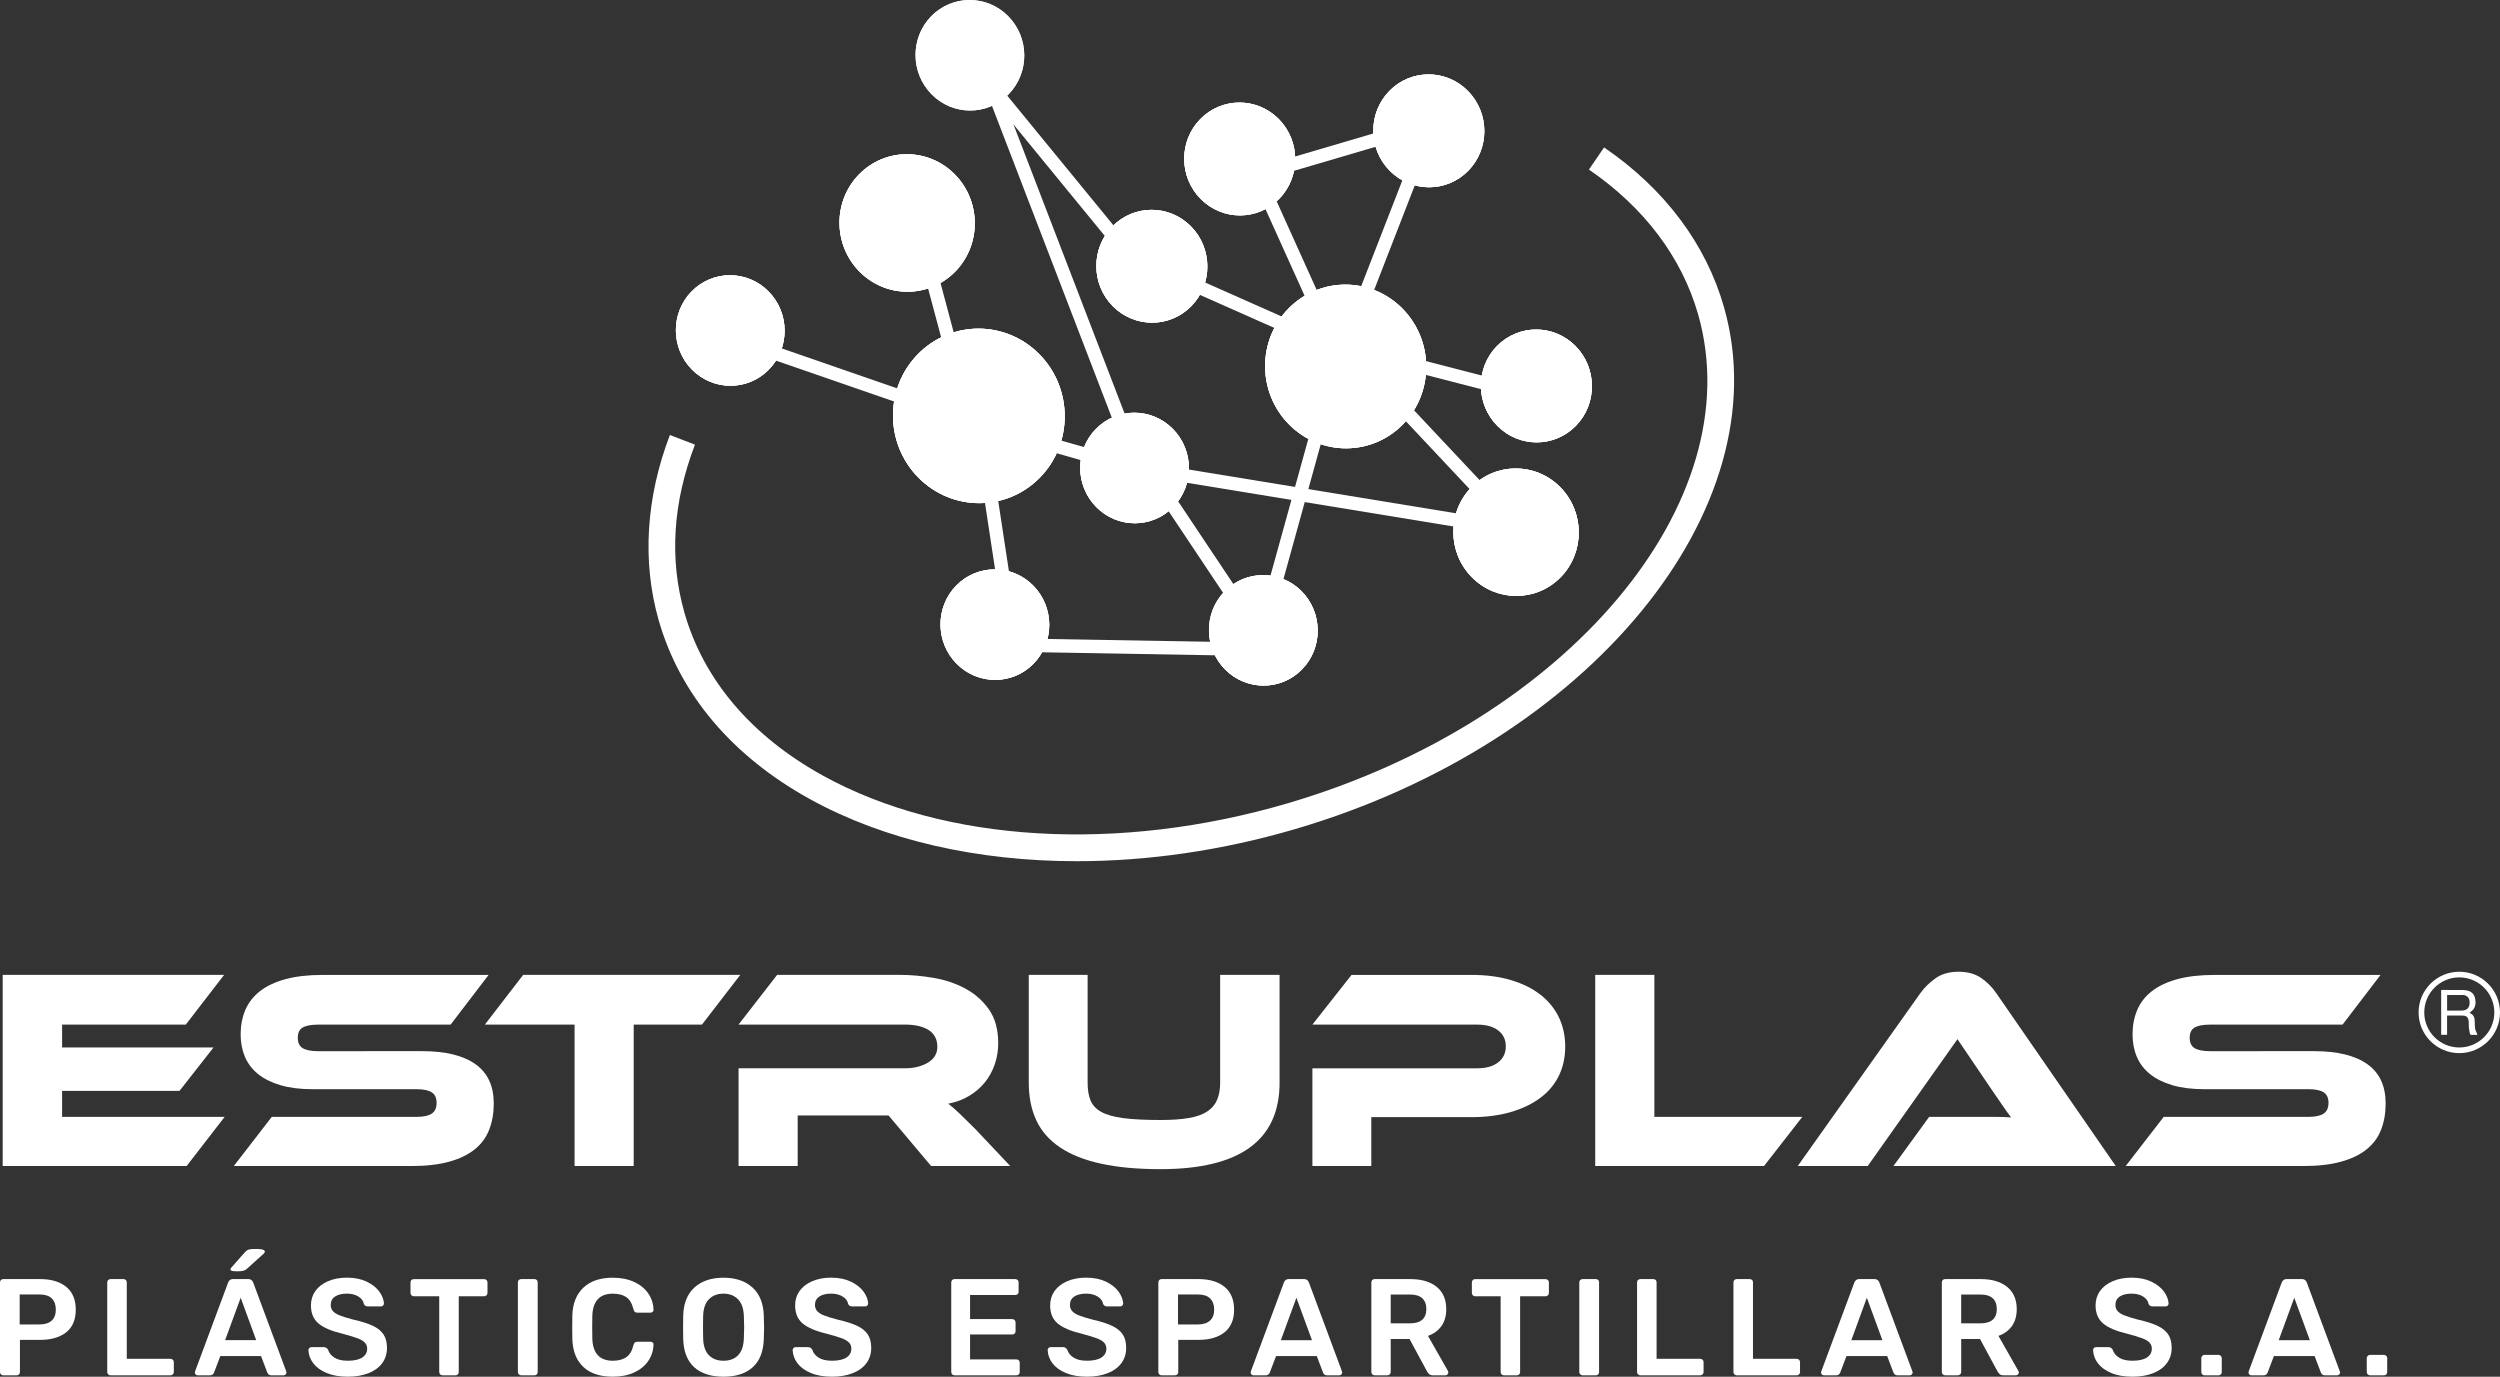 <?xml version="1.0" encoding="UTF-8" standalone="no"?>
<svg
   xmlns:dc="http://purl.org/dc/elements/1.1/"
   xmlns:cc="http://creativecommons.org/ns#"
   xmlns:rdf="http://www.w3.org/1999/02/22-rdf-syntax-ns#"
   xmlns:svg="http://www.w3.org/2000/svg"
   xmlns="http://www.w3.org/2000/svg"
   xmlns:xlink="http://www.w3.org/1999/xlink"
   xml:space="preserve"
   enable-background="new 0 0 365 246"
   viewBox="0 0 251.762 138.642"
   height="138.642"
   width="251.762"
   y="0px"
   x="0px"
   id="Layer_1"
   version="1.1"><rect x="0" y="0" width="251.762" height="138.642" fill="#333333" stroke="none"/><defs
     id="defs434" /><g
     transform="translate(-62.076,-46.56)"
     id="g5"><g
       id="g7"><g
         id="g9"><path
           style="fill:#ffffff"
           d="m 155.854,48.195 c -2.125,2.177 -2.105,5.699 0.047,7.87 2.15,2.171 5.617,2.165 7.744,-0.008 2.125,-2.178 2.105,-5.701 -0.045,-7.872 -1.074,-1.084 -2.477,-1.625 -3.877,-1.625 -1.403,10e-4 -2.803,0.545 -3.869,1.635"
           id="SVGID_1_" /></g><g
         id="g12"><defs
           id="defs14"><path
             d="m 155.854,48.195 c -2.125,2.177 -2.105,5.699 0.047,7.87 2.15,2.171 5.617,2.165 7.744,-0.008 2.125,-2.178 2.105,-5.701 -0.045,-7.872 -1.074,-1.084 -2.477,-1.625 -3.877,-1.625 -1.403,10e-4 -2.803,0.545 -3.869,1.635"
             id="SVGID_2_" /></defs><clipPath
           id="SVGID_4_"><use
             height="100%"
             width="100%"
             y="0"
             x="0"
             style="overflow:visible"
             id="use18"
             overflow="visible"
             xlink:href="#SVGID_2_" /></clipPath><g
           id="g20"
           clip-path="url(#SVGID_4_)"><polygon
             style="fill:#ffffff"
             id="polygon22"
             points="159.705,40.444 171.516,52.356 159.793,64.352 147.982,52.439 " /></g></g></g><g
       id="g24"><g
         id="g26"><g
           id="g28"><path
             style="fill:#ffffff"
             id="path30"
             d="m 170.523,133.287 c -10.008,0 -19.35,-2.104 -26.854,-6.237 -7.857,-4.33 -13.135,-10.572 -15.266,-18.048 -1.674,-5.877 -1.283,-12.319 1.133,-18.633 l 2.525,0.968 c -2.236,5.844 -2.592,11.539 -1.059,16.925 1.928,6.767 6.758,12.446 13.971,16.419 12.246,6.748 29.742,7.782 46.802,2.768 28.156,-8.272 46.688,-30.35 41.314,-49.214 -1.637,-5.748 -5.441,-10.794 -11.002,-14.597 l 1.527,-2.232 c 6.088,4.163 10.264,9.727 12.076,16.089 5.776,20.285 -13.578,43.86 -43.152,52.548 -7.388,2.172 -14.87,3.244 -22.015,3.244 z" /></g><g
           id="g32"><polygon
             style="fill:#ffffff"
             id="polygon34"
             points="68.33,149.741 68.33,152.045 83.578,152.045 80.154,156.415 68.33,156.415 68.33,159.033 84.699,159.033 80.873,163.98 62.348,163.98 62.348,144.736 84.643,144.736 80.787,149.741 " /></g><g
           id="g36"><path
             style="fill:#ffffff"
             id="path38"
             d="m 104.576,152.416 c 2.361,0 4.154,0.438 5.381,1.311 1.227,0.873 1.842,2.192 1.842,3.957 0,0.976 -0.154,1.857 -0.461,2.645 -0.309,0.789 -0.795,1.449 -1.467,1.984 -0.674,0.539 -1.527,0.951 -2.576,1.237 -1.043,0.29 -2.295,0.433 -3.754,0.433 l -17.92,0 3.824,-4.948 14.557,0 c 0.709,0 1.229,-0.108 1.553,-0.33 0.326,-0.218 0.488,-0.58 0.488,-1.08 0,-0.498 -0.162,-0.853 -0.488,-1.062 -0.324,-0.213 -0.844,-0.317 -1.553,-0.317 l -10.473,0 c -1.246,0 -2.32,-0.136 -3.219,-0.404 -0.902,-0.269 -1.65,-0.64 -2.246,-1.12 -0.594,-0.479 -1.035,-1.061 -1.324,-1.74 -0.285,-0.681 -0.43,-1.434 -0.43,-2.258 0,-0.9 0.158,-1.723 0.475,-2.463 0.316,-0.738 0.807,-1.363 1.467,-1.882 0.662,-0.519 1.516,-0.924 2.561,-1.21 1.045,-0.286 2.297,-0.43 3.754,-0.43 l 16.713,0 -3.826,5.005 -13.349,0 c -0.689,0 -1.201,0.096 -1.539,0.286 -0.336,0.193 -0.502,0.539 -0.502,1.035 0,0.498 0.166,0.851 0.502,1.054 0.338,0.2 0.85,0.299 1.539,0.299 l 10.471,-0.002 0,0 z" /></g><g
           id="g40"><polygon
             style="fill:#ffffff"
             id="polygon42"
             points="110.906,149.741 114.76,144.736 136.623,144.736 132.768,149.741 125.893,149.741 125.893,163.98 119.938,163.98 119.938,149.741 " /></g><g
           id="g44"><path
             style="fill:#ffffff"
             id="path46"
             d="m 163.811,163.98 -7.969,0 -4.287,-5.09 -9.148,0 0,5.09 -5.955,0 0,-9.838 16.744,0 c 0.918,0 1.695,-0.191 2.33,-0.576 0.633,-0.381 0.945,-0.908 0.945,-1.58 0,-0.748 -0.285,-1.31 -0.859,-1.685 -0.578,-0.374 -1.383,-0.561 -2.416,-0.561 l -16.744,0 3.883,-5.005 12.371,0 c 1.094,0 2.225,0.101 3.393,0.3 1.17,0.203 2.234,0.563 3.193,1.08 0.961,0.518 1.752,1.218 2.375,2.099 0.621,0.885 0.934,2.016 0.934,3.396 0,0.748 -0.113,1.457 -0.346,2.127 -0.229,0.673 -0.559,1.277 -0.992,1.813 -0.43,0.537 -0.959,0.992 -1.58,1.364 -0.623,0.375 -1.33,0.641 -2.113,0.792 0.324,0.25 0.689,0.565 1.09,0.948 0.404,0.386 0.939,0.914 1.613,1.582 l 3.538,3.744 z" /></g><g
           id="g48"><path
             style="fill:#ffffff"
             id="path50"
             d="m 190.936,155.581 c 0,5.813 -3.998,8.719 -11.998,8.719 -2.316,0 -4.313,-0.184 -5.982,-0.553 -1.666,-0.361 -3.045,-0.907 -4.127,-1.638 -1.084,-0.729 -1.881,-1.633 -2.387,-2.717 -0.508,-1.084 -0.764,-2.354 -0.764,-3.813 l 0,-10.844 5.926,0 0,10.844 c 0,0.711 0.096,1.307 0.287,1.785 0.193,0.477 0.553,0.869 1.08,1.166 0.527,0.294 1.271,0.504 2.229,0.632 0.961,0.124 2.205,0.187 3.738,0.187 1.154,0 2.113,-0.067 2.879,-0.203 0.766,-0.131 1.381,-0.353 1.84,-0.66 0.461,-0.305 0.793,-0.7 0.993,-1.18 0.201,-0.478 0.302,-1.055 0.302,-1.727 l 0,-10.844 5.983,0 0,10.846 z" /></g><g
           id="g52"><path
             style="fill:#ffffff"
             id="path54"
             d="m 219.701,151.959 c 0,1.074 -0.211,2.045 -0.633,2.917 -0.422,0.873 -1.039,1.617 -1.854,2.229 -0.815,0.613 -1.807,1.095 -2.979,1.438 -1.17,0.347 -2.502,0.519 -3.998,0.519 l -10.065,0 0,4.92 -5.93,0 0,-9.838 16.571,0 c 0.92,0 1.636,-0.199 2.142,-0.604 0.512,-0.403 0.762,-0.938 0.762,-1.61 0,-0.673 -0.25,-1.203 -0.762,-1.597 -0.506,-0.394 -1.222,-0.59 -2.142,-0.59 l -16.571,0 3.942,-5.005 12.082,0 c 1.494,0 2.826,0.177 3.996,0.531 1.17,0.355 2.16,0.847 2.965,1.479 0.808,0.634 1.418,1.394 1.84,2.272 0.423,0.884 0.634,1.865 0.634,2.939" /></g><g
           id="g56"><polygon
             style="fill:#ffffff"
             id="polygon58"
             points="243.578,159.033 239.723,163.98 222.723,163.98 222.723,144.736 228.678,144.736 228.678,159.033 " /></g><g
           id="g60"><path
             style="fill:#ffffff"
             id="path62"
             d="m 252.756,163.98 3.596,-4.947 4.832,0 1.797,0 c 0.625,0 1.168,0.02 1.625,0.059 -0.268,-0.345 -0.578,-0.779 -0.934,-1.309 -0.354,-0.53 -0.695,-1.022 -1.021,-1.483 l -3.45,-5.092 -9.033,12.772 -7.047,0 12.342,-17.402 c 0.399,-0.557 0.908,-1.055 1.521,-1.496 0.615,-0.441 1.394,-0.663 2.33,-0.663 0.902,0 1.654,0.208 2.263,0.618 0.602,0.415 1.114,0.926 1.534,1.541 l 12.027,17.402 -22.382,0 z" /></g><g
           id="g64"><path
             style="fill:#ffffff"
             id="path66"
             d="m 295.098,152.416 c 2.363,0 4.154,0.438 5.381,1.311 1.23,0.873 1.842,2.192 1.842,3.957 0,0.976 -0.151,1.857 -0.459,2.645 -0.309,0.789 -0.797,1.449 -1.469,1.984 -0.67,0.539 -1.528,0.951 -2.574,1.237 -1.045,0.29 -2.295,0.433 -3.754,0.433 l -17.922,0 3.828,-4.948 14.555,0 c 0.709,0 1.226,-0.108 1.554,-0.33 0.325,-0.218 0.487,-0.58 0.487,-1.08 0,-0.498 -0.161,-0.853 -0.487,-1.062 -0.328,-0.213 -0.845,-0.317 -1.554,-0.317 l -10.475,0 c -1.242,0 -2.318,-0.136 -3.217,-0.404 -0.904,-0.269 -1.65,-0.64 -2.246,-1.12 -0.594,-0.479 -1.035,-1.061 -1.324,-1.74 -0.289,-0.681 -0.43,-1.434 -0.43,-2.258 0,-0.9 0.158,-1.723 0.475,-2.463 0.314,-0.738 0.803,-1.363 1.467,-1.882 0.662,-0.519 1.517,-0.924 2.562,-1.21 1.045,-0.286 2.295,-0.43 3.752,-0.43 l 16.718,0 -3.826,5.005 -13.349,0 c -0.69,0 -1.202,0.096 -1.543,0.286 -0.334,0.193 -0.502,0.539 -0.502,1.035 0,0.498 0.168,0.851 0.502,1.054 0.341,0.2 0.853,0.299 1.543,0.299 l 10.465,-0.002 0,0 z" /></g><g
           id="g68"><polygon
             style="fill:#ffffff"
             id="polygon70"
             points="195.156,80.21 218.133,86.145 217.795,87.452 194.66,81.47 175.506,72.971 160.137,54.209 161.182,53.351 176.346,71.865 " /></g><g
           id="g72"><polygon
             style="fill:#ffffff"
             id="polygon74"
             points="175.703,92.848 215.395,99.347 215.176,100.68 175.369,94.158 161.25,90.154 138.555,82.302 138.998,81.023 161.656,88.867 " /></g><g
           id="g76"><polygon
             style="fill:#ffffff"
             id="polygon78"
             points="176.742,91.089 188.758,109.087 195.445,84.922 205.129,60.012 189.623,64.576 195.66,77.947 194.43,78.504 187.752,63.717 207.385,57.938 196.719,85.38 189.275,112.295 175.65,91.882 174.924,90.915 159.982,52.044 161.244,51.558 176.146,90.334 " /></g><g
           id="g80"><rect
             style="fill:#ffffff"
             id="rect82"
             height="1.353"
             width="15.342"
             transform="matrix(-0.685,-0.729,0.729,-0.685,282.067,305.495)"
             y="91.088"
             x="199.41" /></g><g
           id="g84"><polygon
             style="fill:#ffffff"
             id="polygon86"
             points="154.707,72.495 156.014,72.146 159.064,83.575 161.941,85.466 162.109,93.781 164.344,108.439 164.656,110.858 187.52,111.254 187.494,112.605 163.467,112.19 163.006,108.628 160.758,93.854 160.604,86.205 157.893,84.422 " /></g><g
           id="g88"><path
             style="fill:#ffffff"
             id="path90"
             d="m 174.096,69.36 c -2.172,2.221 -2.15,5.82 0.045,8.036 2.197,2.215 5.738,2.211 7.908,-0.01 2.172,-2.223 2.15,-5.82 -0.047,-8.037 -1.094,-1.104 -2.527,-1.657 -3.955,-1.657 -1.434,0 -2.865,0.557 -3.951,1.668" /></g></g><g
         id="g92"><g
           id="g94"><path
             style="fill:#ffffff"
             d="m 174.096,69.36 c -2.172,2.221 -2.15,5.82 0.045,8.036 2.197,2.215 5.738,2.211 7.908,-0.01 2.17,-2.223 2.15,-5.82 -0.047,-8.037 -1.094,-1.104 -2.527,-1.657 -3.955,-1.657 -1.434,0 -2.865,0.557 -3.951,1.668"
             id="SVGID_3_" /></g><g
           id="g97"><defs
             id="defs99"><path
               d="m 174.096,69.36 c -2.172,2.221 -2.15,5.82 0.045,8.036 2.197,2.215 5.738,2.211 7.908,-0.01 2.17,-2.223 2.15,-5.82 -0.047,-8.037 -1.094,-1.104 -2.527,-1.657 -3.955,-1.657 -1.434,0 -2.865,0.557 -3.951,1.668"
               id="SVGID_6_" /></defs><clipPath
             id="SVGID_8_"><use
               height="100%"
               width="100%"
               y="0"
               x="0"
               style="overflow:visible"
               id="use103"
               overflow="visible"
               xlink:href="#SVGID_6_" /></clipPath><g
             id="g105"
             clip-path="url(#SVGID_8_)"><polygon
               style="fill:#ffffff"
               id="polygon107"
               points="178.027,61.445 190.084,73.609 178.117,85.856 166.061,73.693 " /></g></g></g><g
         id="g109"><g
           id="g111"><path
             style="fill:#ffffff"
             id="path113"
             d="m 212.822,81.414 c -2.17,2.22 -2.148,5.818 0.047,8.033 2.199,2.218 5.738,2.214 7.908,-0.01 2.172,-2.219 2.149,-5.817 -0.045,-8.033 -1.099,-1.106 -2.527,-1.66 -3.957,-1.66 -1.433,0.002 -2.863,0.559 -3.953,1.67" /></g></g><g
         id="g115"><g
           id="g117"><path
             style="fill:#ffffff"
             d="m 212.822,81.414 c -2.17,2.22 -2.148,5.818 0.047,8.033 2.199,2.217 5.738,2.214 7.908,-0.01 2.172,-2.219 2.149,-5.817 -0.045,-8.033 -1.099,-1.106 -2.527,-1.659 -3.957,-1.659 -1.433,0 -2.863,0.558 -3.953,1.669"
             id="SVGID_5_" /></g><g
           id="g120"><defs
             id="defs122"><path
               d="m 212.822,81.414 c -2.17,2.22 -2.148,5.818 0.047,8.033 2.199,2.217 5.738,2.214 7.908,-0.01 2.172,-2.219 2.149,-5.817 -0.045,-8.033 -1.099,-1.106 -2.527,-1.659 -3.957,-1.659 -1.433,0 -2.863,0.558 -3.953,1.669"
               id="SVGID_10_" /></defs><clipPath
             id="SVGID_12_"><use
               height="100%"
               width="100%"
               y="0"
               x="0"
               style="overflow:visible"
               id="use126"
               overflow="visible"
               xlink:href="#SVGID_10_" /></clipPath><g
             id="g128"
             clip-path="url(#SVGID_12_)"><polygon
               style="fill:#ffffff"
               id="polygon130"
               points="216.756,73.497 228.813,85.66 216.846,97.91 204.789,85.746 " /></g></g></g><g
         id="g132"><g
           id="g134"><path
             style="fill:#ffffff"
             id="path136"
             d="m 201.988,55.723 c -2.17,2.221 -2.15,5.818 0.045,8.035 2.199,2.215 5.738,2.212 7.908,-0.01 2.172,-2.222 2.149,-5.819 -0.047,-8.035 -1.095,-1.106 -2.525,-1.661 -3.955,-1.661 -1.433,0 -2.865,0.558 -3.951,1.671" /></g></g><g
         id="g138"><g
           id="g140"><path
             style="fill:#ffffff"
             d="m 201.988,55.723 c -2.17,2.221 -2.15,5.818 0.045,8.035 2.199,2.215 5.738,2.211 7.908,-0.01 2.172,-2.222 2.149,-5.821 -0.047,-8.035 -1.095,-1.106 -2.525,-1.661 -3.955,-1.661 -1.433,0 -2.865,0.558 -3.951,1.671"
             id="SVGID_7_" /></g><g
           id="g143"><defs
             id="defs145"><path
               d="m 201.988,55.723 c -2.17,2.221 -2.15,5.818 0.045,8.035 2.199,2.215 5.738,2.211 7.908,-0.01 2.172,-2.222 2.149,-5.821 -0.047,-8.035 -1.095,-1.106 -2.525,-1.661 -3.955,-1.661 -1.433,0 -2.865,0.558 -3.951,1.671"
               id="SVGID_14_" /></defs><clipPath
             id="SVGID_16_"><use
               height="100%"
               width="100%"
               y="0"
               x="0"
               style="overflow:visible"
               id="use149"
               overflow="visible"
               xlink:href="#SVGID_14_" /></clipPath><g
             id="g151"
             clip-path="url(#SVGID_16_)"><polygon
               style="fill:#ffffff"
               id="polygon153"
               points="205.92,47.808 217.98,59.969 206.01,72.22 193.953,60.056 " /></g></g></g><g
         id="g155"><g
           id="g157"><path
             style="fill:#ffffff"
             id="path159"
             d="m 182.945,58.56 c -2.172,2.222 -2.15,5.817 0.045,8.032 2.195,2.217 5.736,2.213 7.906,-0.007 2.172,-2.224 2.149,-5.821 -0.045,-8.037 -1.097,-1.104 -2.527,-1.66 -3.955,-1.66 -1.433,0 -2.865,0.558 -3.951,1.672" /></g></g><g
         id="g161"><g
           id="g163"><path
             style="fill:#ffffff"
             d="m 182.945,58.559 c -2.172,2.222 -2.15,5.82 0.045,8.033 2.195,2.217 5.736,2.213 7.906,-0.007 2.172,-2.223 2.149,-5.821 -0.045,-8.037 -1.097,-1.105 -2.527,-1.658 -3.955,-1.658 -1.433,0 -2.865,0.556 -3.951,1.669"
             id="SVGID_9_" /></g><g
           id="g166"><defs
             id="defs168"><path
               d="m 182.945,58.559 c -2.172,2.222 -2.15,5.82 0.045,8.033 2.195,2.217 5.736,2.213 7.906,-0.007 2.172,-2.223 2.149,-5.821 -0.045,-8.037 -1.097,-1.105 -2.527,-1.658 -3.955,-1.658 -1.433,0 -2.865,0.556 -3.951,1.669"
               id="SVGID_18_" /></defs><clipPath
             id="SVGID_20_"><use
               height="100%"
               width="100%"
               y="0"
               x="0"
               style="overflow:visible"
               id="use172"
               overflow="visible"
               xlink:href="#SVGID_18_" /></clipPath><g
             id="g174"
             clip-path="url(#SVGID_20_)"><polygon
               style="fill:#ffffff"
               id="polygon176"
               points="186.875,50.643 198.934,62.807 186.963,75.056 174.908,62.892 " /></g></g></g><g
         id="g178"><g
           id="g180"><path
             style="fill:#ffffff"
             id="path182"
             d="m 210.256,95.62 c -2.451,2.511 -2.432,6.576 0.053,9.079 2.48,2.503 6.48,2.498 8.935,-0.014 2.45,-2.509 2.428,-6.573 -0.054,-9.077 -1.237,-1.247 -2.856,-1.873 -4.471,-1.873 -1.619,0 -3.235,0.627 -4.463,1.885" /></g></g><g
         id="g184"><g
           id="g186"><path
             style="fill:#ffffff"
             d="m 210.256,95.62 c -2.451,2.511 -2.43,6.576 0.053,9.079 2.48,2.503 6.48,2.498 8.935,-0.014 2.45,-2.509 2.428,-6.573 -0.054,-9.077 -1.237,-1.247 -2.856,-1.873 -4.471,-1.873 -1.619,0 -3.235,0.627 -4.463,1.885"
             id="SVGID_11_" /></g><g
           id="g189"><defs
             id="defs191"><path
               d="m 210.256,95.62 c -2.451,2.511 -2.43,6.576 0.053,9.079 2.48,2.503 6.48,2.498 8.935,-0.014 2.45,-2.509 2.428,-6.573 -0.054,-9.077 -1.237,-1.247 -2.856,-1.873 -4.471,-1.873 -1.619,0 -3.235,0.627 -4.463,1.885"
               id="SVGID_22_" /></defs><clipPath
             id="SVGID_24_"><use
               height="100%"
               width="100%"
               y="0"
               x="0"
               style="overflow:visible"
               id="use195"
               overflow="visible"
               xlink:href="#SVGID_22_" /></clipPath><g
             id="g197"
             clip-path="url(#SVGID_24_)"><polygon
               style="fill:#ffffff"
               id="polygon199"
               points="214.699,86.677 228.32,100.418 214.799,114.26 201.178,100.517 " /></g></g></g><g
         id="g201"><g
           id="g203"><path
             style="fill:#ffffff"
             id="path205"
             d="m 191.82,77.644 c -3.148,3.225 -3.117,8.444 0.068,11.658 3.186,3.213 8.323,3.207 11.475,-0.014 3.148,-3.225 3.117,-8.443 -0.066,-11.66 -1.592,-1.605 -3.668,-2.405 -5.742,-2.405 -2.078,0 -4.157,0.806 -5.735,2.421" /></g></g><g
         id="g207"><g
           id="g209"><path
             style="fill:#ffffff"
             d="m 191.82,77.643 c -3.148,3.225 -3.117,8.443 0.068,11.659 3.188,3.213 8.323,3.207 11.475,-0.014 3.148,-3.225 3.117,-8.443 -0.066,-11.66 -1.592,-1.605 -3.67,-2.405 -5.742,-2.405 -2.078,0 -4.157,0.806 -5.735,2.42"
             id="SVGID_13_" /></g><g
           id="g212"><defs
             id="defs214"><path
               d="m 191.82,77.643 c -3.148,3.225 -3.117,8.443 0.068,11.659 3.188,3.213 8.323,3.207 11.475,-0.014 3.148,-3.225 3.117,-8.443 -0.066,-11.66 -1.592,-1.605 -3.67,-2.405 -5.742,-2.405 -2.078,0 -4.157,0.806 -5.735,2.42"
               id="SVGID_26_" /></defs><clipPath
             id="SVGID_27_"><use
               height="100%"
               width="100%"
               y="0"
               x="0"
               style="overflow:visible"
               id="use218"
               overflow="visible"
               xlink:href="#SVGID_26_" /></clipPath><g
             id="g220"
             clip-path="url(#SVGID_27_)"><polygon
               style="fill:#ffffff"
               id="polygon222"
               points="197.525,66.157 215.021,83.807 197.656,101.581 180.162,83.932 " /></g></g></g><g
         id="g224"><g
           id="g226"><path
             style="fill:#ffffff"
             id="path228"
             d="m 154.5,82.239 c -3.355,3.436 -3.324,8.998 0.072,12.426 3.396,3.426 8.873,3.418 12.23,-0.015 3.359,-3.436 3.324,-9.002 -0.07,-12.428 -1.697,-1.711 -3.91,-2.568 -6.119,-2.568 -2.217,0.005 -4.429,0.865 -6.113,2.585" /></g></g><g
         id="g230"><g
           id="g232"><path
             style="fill:#ffffff"
             d="m 154.5,82.239 c -3.355,3.436 -3.324,8.996 0.072,12.426 3.396,3.426 8.873,3.418 12.23,-0.015 3.359,-3.436 3.324,-9.002 -0.072,-12.429 -1.695,-1.71 -3.908,-2.567 -6.117,-2.567 -2.217,0.002 -4.429,0.865 -6.113,2.585"
             id="SVGID_15_" /></g><g
           id="g235"><defs
             id="defs237"><path
               d="m 154.5,82.239 c -3.355,3.436 -3.324,8.996 0.072,12.426 3.396,3.426 8.873,3.418 12.23,-0.015 3.359,-3.436 3.324,-9.002 -0.072,-12.429 -1.695,-1.71 -3.908,-2.567 -6.117,-2.567 -2.217,0.002 -4.429,0.865 -6.113,2.585"
               id="SVGID_28_" /></defs><clipPath
             id="SVGID_29_"><use
               height="100%"
               width="100%"
               y="0"
               x="0"
               style="overflow:visible"
               id="use241"
               overflow="visible"
               xlink:href="#SVGID_28_" /></clipPath><g
             id="g243"
             clip-path="url(#SVGID_29_)"><polygon
               style="fill:#ffffff"
               id="polygon245"
               points="160.582,69.996 179.232,88.809 160.721,107.753 142.074,88.941 " /></g></g></g><g
         id="g247"><g
           id="g249"><path
             style="fill:#ffffff"
             id="path251"
             d="m 185.404,106.109 c -2.125,2.176 -2.105,5.701 0.047,7.869 2.152,2.17 5.619,2.165 7.744,-0.009 2.129,-2.177 2.106,-5.701 -0.045,-7.871 -1.074,-1.084 -2.476,-1.624 -3.873,-1.624 -1.404,10e-4 -2.806,0.546 -3.873,1.635" /></g></g><g
         id="g253"><g
           id="g255"><path
             style="fill:#ffffff"
             d="m 185.404,106.109 c -2.125,2.176 -2.104,5.699 0.047,7.869 2.152,2.17 5.619,2.165 7.744,-0.009 2.129,-2.177 2.106,-5.701 -0.045,-7.871 -1.074,-1.082 -2.476,-1.624 -3.873,-1.624 -1.404,10e-4 -2.806,0.546 -3.873,1.635"
             id="SVGID_17_" /></g><g
           id="g258"><defs
             id="defs260"><path
               d="m 185.404,106.109 c -2.125,2.176 -2.104,5.699 0.047,7.869 2.152,2.17 5.619,2.165 7.744,-0.009 2.129,-2.177 2.106,-5.701 -0.045,-7.871 -1.074,-1.082 -2.476,-1.624 -3.873,-1.624 -1.404,10e-4 -2.806,0.546 -3.873,1.635"
               id="SVGID_30_" /></defs><clipPath
             id="SVGID_31_"><use
               height="100%"
               width="100%"
               y="0"
               x="0"
               style="overflow:visible"
               id="use264"
               overflow="visible"
               xlink:href="#SVGID_30_" /></clipPath><g
             id="g266"
             clip-path="url(#SVGID_31_)"><polygon
               style="fill:#ffffff"
               id="polygon268"
               points="189.258,98.356 201.066,110.27 189.344,122.269 177.535,110.354 " /></g></g></g><g
         id="g270"><g
           id="g272"><path
             style="fill:#ffffff"
             id="path274"
             d="m 131.721,75.913 c -2.127,2.176 -2.105,5.699 0.043,7.869 2.152,2.171 5.621,2.166 7.746,-0.009 2.127,-2.178 2.105,-5.7 -0.047,-7.871 -1.072,-1.081 -2.475,-1.624 -3.873,-1.624 -1.406,0 -2.805,0.546 -3.869,1.635" /></g></g><g
         id="g276"><g
           id="g278"><path
             style="fill:#ffffff"
             d="m 131.719,75.912 c -2.125,2.177 -2.104,5.7 0.045,7.87 2.152,2.171 5.621,2.166 7.744,-0.009 2.129,-2.178 2.107,-5.7 -0.043,-7.871 -1.074,-1.081 -2.475,-1.626 -3.875,-1.626 -1.406,0.002 -2.805,0.548 -3.871,1.636"
             id="SVGID_19_" /></g><g
           id="g281"><defs
             id="defs283"><path
               d="m 131.719,75.912 c -2.125,2.177 -2.104,5.7 0.045,7.87 2.152,2.171 5.621,2.166 7.744,-0.009 2.129,-2.178 2.107,-5.7 -0.043,-7.871 -1.074,-1.081 -2.475,-1.626 -3.875,-1.626 -1.406,0.002 -2.805,0.548 -3.871,1.636"
               id="SVGID_32_" /></defs><clipPath
             id="SVGID_33_"><use
               height="100%"
               width="100%"
               y="0"
               x="0"
               style="overflow:visible"
               id="use287"
               overflow="visible"
               xlink:href="#SVGID_32_" /></clipPath><g
             id="g289"
             clip-path="url(#SVGID_33_)"><polygon
               style="fill:#ffffff"
               id="polygon291"
               points="135.57,68.161 147.381,80.073 135.658,92.07 123.848,80.158 " /></g></g></g><g
         id="g293"><g
           id="g295"><path
             style="fill:#ffffff"
             id="path297"
             d="m 172.436,89.761 c -2.127,2.176 -2.105,5.699 0.045,7.868 2.152,2.169 5.619,2.167 7.746,-0.01 2.127,-2.175 2.105,-5.698 -0.045,-7.869 -1.076,-1.084 -2.477,-1.626 -3.875,-1.626 -1.405,0 -2.807,0.547 -3.871,1.637" /></g></g><g
         id="g299"><g
           id="g301"><path
             style="fill:#ffffff"
             d="m 172.436,89.761 c -2.127,2.174 -2.105,5.699 0.047,7.868 2.15,2.169 5.617,2.167 7.744,-0.01 2.127,-2.175 2.105,-5.696 -0.045,-7.869 -1.076,-1.084 -2.477,-1.627 -3.875,-1.627 -1.405,0 -2.807,0.546 -3.871,1.638"
             id="SVGID_21_" /></g><g
           id="g304"><defs
             id="defs306"><path
               d="m 172.436,89.761 c -2.127,2.174 -2.105,5.699 0.047,7.868 2.15,2.169 5.617,2.167 7.744,-0.01 2.127,-2.175 2.105,-5.696 -0.045,-7.869 -1.076,-1.084 -2.477,-1.627 -3.875,-1.627 -1.405,0 -2.807,0.546 -3.871,1.638"
               id="SVGID_34_" /></defs><clipPath
             id="SVGID_35_"><use
               height="100%"
               width="100%"
               y="0"
               x="0"
               style="overflow:visible"
               id="use310"
               overflow="visible"
               xlink:href="#SVGID_34_" /></clipPath><g
             id="g312"
             clip-path="url(#SVGID_35_)"><polygon
               style="fill:#ffffff"
               id="polygon314"
               points="176.287,82.005 188.098,93.92 176.375,105.919 164.566,94.005 " /></g></g></g><g
         id="g316"><g
           id="g318"><path
             style="fill:#ffffff"
             id="path320"
             d="m 158.369,105.532 c -2.125,2.18 -2.105,5.701 0.047,7.871 2.152,2.17 5.617,2.166 7.744,-0.008 2.125,-2.176 2.107,-5.701 -0.043,-7.87 -1.076,-1.085 -2.477,-1.627 -3.877,-1.627 -1.404,0.001 -2.804,0.546 -3.871,1.634" /></g></g><g
         id="g322"><g
           id="g324"><path
             style="fill:#ffffff"
             d="m 158.369,105.532 c -2.125,2.18 -2.105,5.701 0.047,7.871 2.152,2.171 5.619,2.166 7.744,-0.008 2.127,-2.176 2.107,-5.701 -0.043,-7.872 -1.076,-1.083 -2.477,-1.625 -3.877,-1.625 -1.404,0.001 -2.804,0.548 -3.871,1.634"
             id="SVGID_23_" /></g><g
           id="g327"><defs
             id="defs329"><path
               d="m 158.369,105.532 c -2.125,2.18 -2.105,5.701 0.047,7.871 2.152,2.171 5.619,2.166 7.744,-0.008 2.127,-2.176 2.107,-5.701 -0.043,-7.872 -1.076,-1.083 -2.477,-1.625 -3.877,-1.625 -1.404,0.001 -2.804,0.548 -3.871,1.634"
               id="SVGID_36_" /></defs><clipPath
             id="SVGID_37_"><use
               height="100%"
               width="100%"
               y="0"
               x="0"
               style="overflow:visible"
               id="use333"
               overflow="visible"
               xlink:href="#SVGID_36_" /></clipPath><g
             id="g335"
             clip-path="url(#SVGID_37_)"><polygon
               style="fill:#ffffff"
               id="polygon337"
               points="162.223,97.781 174.031,109.694 162.309,121.693 150.5,109.78 " /></g></g></g><g
         id="g339"><g
           id="g341"><path
             style="fill:#ffffff"
             id="path343"
             d="m 148.582,64.127 c -2.645,2.707 -2.619,7.092 0.055,9.79 2.678,2.699 6.992,2.694 9.637,-0.011 2.646,-2.707 2.621,-7.09 -0.057,-9.793 -1.334,-1.349 -3.078,-2.022 -4.82,-2.022 -1.745,0 -3.491,0.68 -4.815,2.036" /></g></g><g
         id="g345"><g
           id="g347"><path
             style="fill:#ffffff"
             d="m 148.582,64.126 c -2.645,2.708 -2.619,7.093 0.055,9.791 2.68,2.699 6.992,2.694 9.637,-0.011 2.646,-2.707 2.621,-7.093 -0.055,-9.793 -1.336,-1.349 -3.082,-2.022 -4.822,-2.022 -1.747,0 -3.491,0.681 -4.815,2.035"
             id="SVGID_25_" /></g><g
           id="g350"><defs
             id="defs352"><path
               d="m 148.582,64.126 c -2.645,2.708 -2.619,7.093 0.055,9.791 2.68,2.699 6.992,2.694 9.637,-0.011 2.646,-2.707 2.621,-7.093 -0.055,-9.793 -1.336,-1.349 -3.082,-2.022 -4.822,-2.022 -1.747,0 -3.491,0.681 -4.815,2.035"
               id="SVGID_38_" /></defs><clipPath
             id="SVGID_39_"><use
               height="100%"
               width="100%"
               y="0"
               x="0"
               style="overflow:visible"
               id="use356"
               overflow="visible"
               xlink:href="#SVGID_38_" /></clipPath><g
             id="g358"
             clip-path="url(#SVGID_39_)"><polygon
               style="fill:#ffffff"
               id="polygon360"
               points="153.373,54.48 168.068,69.303 153.482,84.23 138.787,69.407 " /></g></g></g></g></g><g
     transform="translate(-62.076,-46.56)"
     id="g362"><g
       id="g364"><g
         id="g366"><path
           style="fill:#ffffff"
           id="path368"
           d="m 309.737,152.616 c -2.257,0 -4.099,-1.839 -4.099,-4.097 0,-2.262 1.842,-4.101 4.099,-4.101 2.26,0 4.101,1.839 4.101,4.101 0,2.258 -1.841,4.097 -4.101,4.097 z m 0,-7.629 c -1.949,0 -3.527,1.583 -3.527,3.53 0,1.945 1.579,3.528 3.527,3.528 1.947,0 3.53,-1.583 3.53,-3.528 10e-4,-1.947 -1.582,-3.53 -3.53,-3.53 z" /></g></g><g
       id="g370"><g
         id="g372"><path
           style="fill:#ffffff"
           id="path374"
           d="m 310.771,148.566 c 0.447,0.174 0.53,0.517 0.523,0.915 0,0.225 0.005,0.458 0.04,0.681 0.024,0.152 0.108,0.292 0.165,0.436 0.021,0.054 0.034,0.104 0.061,0.183 -0.233,0 -0.443,0.004 -0.65,-0.005 -0.033,-0.002 -0.084,-0.057 -0.093,-0.097 -0.049,-0.221 -0.094,-0.444 -0.118,-0.667 -0.021,-0.214 0.009,-0.434 -0.021,-0.649 -0.04,-0.348 -0.225,-0.519 -0.579,-0.528 -0.521,-0.015 -1.045,-0.005 -1.59,-0.005 0,0.645 0,1.284 0,1.938 -0.211,0 -0.399,0 -0.596,0 0,-1.504 0,-2.997 0,-4.499 0.027,-0.005 0.049,-0.016 0.072,-0.016 0.719,0 1.443,0 2.167,0.008 0.157,0.003 0.321,0.032 0.47,0.074 0.37,0.103 0.607,0.352 0.696,0.726 0.128,0.548 0.064,1.044 -0.435,1.401 -0.029,0.023 -0.057,0.054 -0.112,0.104 z m -2.26,-0.235 c 0.489,0 0.959,0.005 1.43,0 0.602,-0.006 0.867,-0.298 0.835,-0.902 -0.016,-0.354 -0.213,-0.583 -0.554,-0.656 -0.024,-0.005 -0.05,-0.009 -0.069,-0.009 -0.548,0 -1.09,0 -1.642,0 0,0.514 0,1.029 0,1.567 z" /></g></g></g><g
     transform="translate(-62.076,-46.56)"
     id="g376"><g
       id="g378"><path
         style="fill:#ffffff"
         id="path380"
         d="m 62.172,184.968 c -0.063,-0.065 -0.096,-0.145 -0.096,-0.238 l 0,-9.014 c 0,-0.104 0.031,-0.185 0.09,-0.25 0.059,-0.062 0.14,-0.096 0.242,-0.096 l 3.712,0 c 1.118,0 1.995,0.263 2.631,0.788 0.636,0.525 0.956,1.294 0.956,2.295 0,1.002 -0.317,1.757 -0.956,2.271 -0.639,0.509 -1.515,0.767 -2.631,0.767 l -2.036,0 0,3.239 c 0,0.103 -0.032,0.185 -0.096,0.242 -0.066,0.057 -0.146,0.091 -0.251,0.091 l -1.329,0 c -0.092,0 -0.17,-0.035 -0.236,-0.095 z m 3.879,-5.029 c 0.535,0 0.946,-0.132 1.227,-0.382 0.28,-0.255 0.421,-0.628 0.421,-1.116 0,-0.479 -0.135,-0.854 -0.407,-1.122 -0.272,-0.27 -0.684,-0.4 -1.239,-0.4 l -1.994,0 0,3.018 1.992,0 0,0.002 z" /><path
         style="fill:#ffffff"
         id="path382"
         d="m 72.975,184.968 c -0.066,-0.065 -0.099,-0.145 -0.099,-0.238 l 0,-9.026 c 0,-0.102 0.033,-0.185 0.099,-0.242 0.064,-0.062 0.143,-0.091 0.234,-0.091 l 1.301,0 c 0.102,0 0.182,0.029 0.241,0.091 0.062,0.058 0.092,0.141 0.092,0.242 l 0,7.696 4.392,0 c 0.101,0 0.183,0.037 0.248,0.095 0.066,0.069 0.099,0.144 0.099,0.238 l 0,0.997 c 0,0.094 -0.033,0.168 -0.099,0.234 -0.065,0.064 -0.146,0.099 -0.248,0.099 l -6.026,0 c -0.089,0 -0.17,-0.035 -0.234,-0.095 z" /><path
         style="fill:#ffffff"
         id="path384"
         d="M 81.784,184.98 C 81.727,184.926 81.7,184.852 81.7,184.771 l 0.027,-0.124 3.325,-8.937 c 0.091,-0.229 0.26,-0.344 0.499,-0.344 l 1.524,0 c 0.24,0 0.405,0.114 0.498,0.344 l 3.323,8.937 0.029,0.124 c 0,0.081 -0.031,0.15 -0.09,0.209 -0.061,0.053 -0.128,0.082 -0.202,0.082 l -1.231,0 c -0.194,0 -0.328,-0.091 -0.402,-0.264 l -0.636,-1.675 -4.101,0 -0.636,1.675 c -0.074,0.173 -0.208,0.264 -0.403,0.264 l -1.232,0 c -0.086,10e-4 -0.154,-0.029 -0.208,-0.082 z m 2.962,-3.459 3.132,0 -1.564,-4.27 -1.568,4.27 z" /><path
         style="fill:#ffffff"
         id="path386"
         d="m 94.967,184.827 c -0.591,-0.25 -1.039,-0.578 -1.344,-0.98 -0.307,-0.406 -0.466,-0.854 -0.487,-1.334 0,-0.069 0.029,-0.139 0.084,-0.197 0.056,-0.061 0.126,-0.094 0.208,-0.094 l 1.26,0 c 0.101,0 0.184,0.029 0.25,0.069 0.066,0.046 0.125,0.115 0.18,0.197 0.09,0.315 0.303,0.579 0.63,0.788 0.326,0.21 0.777,0.316 1.349,0.316 0.646,0 1.133,-0.11 1.462,-0.325 0.326,-0.217 0.492,-0.512 0.492,-0.894 0,-0.247 -0.084,-0.456 -0.249,-0.624 -0.167,-0.165 -0.419,-0.313 -0.755,-0.432 -0.337,-0.126 -0.837,-0.275 -1.502,-0.452 -1.089,-0.258 -1.889,-0.599 -2.395,-1.025 -0.508,-0.427 -0.762,-1.03 -0.762,-1.826 0,-0.538 0.146,-1.019 0.442,-1.438 0.295,-0.419 0.717,-0.747 1.267,-0.988 0.548,-0.238 1.189,-0.361 1.918,-0.361 0.766,0 1.429,0.135 1.988,0.401 0.558,0.271 0.983,0.604 1.272,1.006 0.291,0.402 0.447,0.802 0.464,1.199 0,0.074 -0.026,0.14 -0.085,0.2 -0.055,0.063 -0.124,0.091 -0.206,0.091 l -1.318,0 c -0.202,0 -0.339,-0.083 -0.414,-0.25 -0.046,-0.296 -0.227,-0.542 -0.54,-0.739 -0.313,-0.197 -0.701,-0.299 -1.163,-0.299 -0.508,0 -0.907,0.099 -1.197,0.291 -0.292,0.197 -0.436,0.476 -0.436,0.846 0,0.25 0.073,0.455 0.222,0.624 0.147,0.164 0.377,0.312 0.693,0.435 0.313,0.127 0.771,0.267 1.371,0.423 0.822,0.185 1.476,0.394 1.959,0.623 0.486,0.23 0.842,0.522 1.072,0.871 0.231,0.35 0.348,0.796 0.348,1.342 0,0.604 -0.164,1.121 -0.492,1.561 -0.328,0.438 -0.791,0.771 -1.386,1.001 -0.595,0.234 -1.286,0.349 -2.07,0.349 -0.828,-0.001 -1.538,-0.123 -2.13,-0.375 z" /><path
         style="fill:#ffffff"
         id="path388"
         d="m 106.406,184.968 c -0.063,-0.065 -0.097,-0.145 -0.097,-0.238 l 0,-7.627 -2.561,0 c -0.093,0 -0.173,-0.036 -0.235,-0.099 -0.065,-0.061 -0.098,-0.146 -0.098,-0.245 l 0,-1.043 c 0,-0.099 0.03,-0.181 0.091,-0.246 0.06,-0.065 0.14,-0.095 0.242,-0.095 l 7.074,0 c 0.103,0 0.185,0.029 0.25,0.095 0.063,0.065 0.096,0.147 0.096,0.246 l 0,1.043 c 0,0.099 -0.033,0.185 -0.096,0.245 -0.065,0.063 -0.148,0.099 -0.25,0.099 l -2.547,0 0,7.627 c 0,0.094 -0.031,0.173 -0.091,0.238 -0.059,0.061 -0.139,0.095 -0.242,0.095 l -1.302,0 c -0.091,0 -0.168,-0.035 -0.234,-0.095 z" /><path
         style="fill:#ffffff"
         id="path390"
         d="m 114.328,184.968 c -0.066,-0.065 -0.099,-0.145 -0.099,-0.238 l 0,-9.026 c 0,-0.102 0.033,-0.185 0.099,-0.242 0.063,-0.062 0.142,-0.091 0.234,-0.091 l 1.33,0 c 0.1,0 0.18,0.029 0.242,0.091 0.059,0.058 0.09,0.141 0.09,0.242 l 0,9.026 c 0,0.094 -0.031,0.173 -0.09,0.238 -0.062,0.061 -0.142,0.095 -0.242,0.095 l -1.326,0 c -0.094,0 -0.174,-0.035 -0.238,-0.095 z" /><path
         style="fill:#ffffff"
         id="path392"
         d="m 120.83,184.226 c -0.697,-0.649 -1.071,-1.576 -1.116,-2.775 -0.008,-0.25 -0.012,-0.657 -0.012,-1.216 0,-0.573 0.004,-0.992 0.012,-1.248 0.045,-1.187 0.419,-2.105 1.123,-2.766 0.704,-0.656 1.685,-0.99 2.949,-0.99 0.821,0 1.537,0.145 2.149,0.425 0.607,0.277 1.082,0.669 1.418,1.152 0.337,0.492 0.518,1.038 0.534,1.649 l 0,0.034 c 0,0.068 -0.028,0.131 -0.09,0.184 -0.061,0.05 -0.127,0.074 -0.201,0.074 l -1.343,0 c -0.11,0 -0.197,-0.024 -0.25,-0.074 -0.055,-0.053 -0.101,-0.14 -0.137,-0.271 -0.138,-0.575 -0.378,-0.976 -0.718,-1.216 -0.343,-0.232 -0.794,-0.349 -1.357,-0.349 -1.321,0 -2.011,0.739 -2.066,2.213 -0.008,0.25 -0.012,0.632 -0.012,1.149 0,0.517 0.004,0.911 0.012,1.178 0.055,1.478 0.746,2.213 2.066,2.213 0.55,0 1.001,-0.115 1.349,-0.35 0.347,-0.237 0.588,-0.64 0.726,-1.215 0.037,-0.127 0.084,-0.217 0.137,-0.271 0.053,-0.048 0.14,-0.074 0.25,-0.074 l 1.343,0 c 0.086,0 0.156,0.029 0.217,0.082 0.062,0.054 0.086,0.123 0.074,0.209 -0.016,0.612 -0.197,1.157 -0.534,1.65 -0.336,0.489 -0.808,0.874 -1.418,1.154 -0.609,0.283 -1.325,0.422 -2.149,0.422 -1.273,0.002 -2.258,-0.322 -2.956,-0.973 z" /><path
         style="fill:#ffffff"
         id="path394"
         d="m 131.987,184.246 c -0.702,-0.637 -1.072,-1.581 -1.108,-2.837 -0.008,-0.271 -0.013,-0.662 -0.013,-1.175 0,-0.53 0.005,-0.927 0.013,-1.194 0.036,-1.228 0.415,-2.171 1.133,-2.827 0.722,-0.653 1.695,-0.982 2.923,-0.982 1.219,0 2.192,0.329 2.914,0.982 0.727,0.656 1.104,1.597 1.145,2.827 0.017,0.533 0.029,0.933 0.029,1.194 0,0.247 -0.012,0.642 -0.029,1.175 -0.04,1.256 -0.41,2.205 -1.116,2.837 -0.706,0.64 -1.687,0.955 -2.942,0.955 -1.267,0 -2.248,-0.319 -2.949,-0.955 z m 4.416,-1.203 c 0.361,-0.373 0.558,-0.94 0.583,-1.704 0.021,-0.558 0.029,-0.928 0.029,-1.125 0,-0.213 -0.008,-0.582 -0.029,-1.124 -0.024,-0.755 -0.221,-1.321 -0.595,-1.691 -0.37,-0.377 -0.854,-0.562 -1.453,-0.562 -0.612,0 -1.1,0.185 -1.465,0.562 -0.374,0.37 -0.566,0.939 -0.587,1.691 -0.008,0.271 -0.012,0.641 -0.012,1.124 0,0.473 0.004,0.846 0.012,1.125 0.021,0.76 0.213,1.321 0.575,1.694 0.37,0.375 0.858,0.56 1.478,0.56 0.614,0 1.103,-0.181 1.464,-0.55 z" /><path
         style="fill:#ffffff"
         id="path396"
         d="m 143.729,184.827 c -0.591,-0.25 -1.039,-0.578 -1.347,-0.98 -0.303,-0.406 -0.467,-0.854 -0.483,-1.334 0,-0.069 0.028,-0.139 0.086,-0.197 0.053,-0.061 0.124,-0.094 0.205,-0.094 l 1.26,0 c 0.103,0 0.184,0.029 0.25,0.069 0.061,0.046 0.126,0.115 0.181,0.197 0.09,0.315 0.304,0.579 0.627,0.788 0.328,0.21 0.775,0.316 1.354,0.316 0.646,0 1.129,-0.11 1.458,-0.325 0.328,-0.217 0.492,-0.512 0.492,-0.894 0,-0.247 -0.081,-0.456 -0.25,-0.624 -0.165,-0.165 -0.415,-0.313 -0.751,-0.432 -0.341,-0.126 -0.841,-0.275 -1.503,-0.452 -1.091,-0.258 -1.888,-0.599 -2.397,-1.025 -0.508,-0.427 -0.763,-1.03 -0.763,-1.826 0,-0.538 0.147,-1.019 0.442,-1.438 0.3,-0.419 0.719,-0.747 1.269,-0.988 0.55,-0.238 1.187,-0.361 1.921,-0.361 0.763,0 1.425,0.135 1.986,0.401 0.558,0.271 0.981,0.604 1.273,1.006 0.292,0.402 0.447,0.802 0.464,1.199 0,0.074 -0.025,0.14 -0.083,0.2 -0.053,0.063 -0.126,0.091 -0.209,0.091 l -1.311,0 c -0.201,0 -0.339,-0.083 -0.415,-0.25 -0.045,-0.296 -0.225,-0.542 -0.541,-0.739 -0.313,-0.197 -0.698,-0.299 -1.162,-0.299 -0.505,0 -0.907,0.099 -1.199,0.291 -0.291,0.197 -0.435,0.476 -0.435,0.846 0,0.25 0.074,0.455 0.222,0.624 0.147,0.164 0.377,0.312 0.69,0.435 0.316,0.123 0.771,0.267 1.371,0.423 0.825,0.185 1.478,0.394 1.961,0.623 0.485,0.23 0.846,0.522 1.076,0.871 0.226,0.35 0.345,0.796 0.345,1.342 0,0.604 -0.164,1.121 -0.493,1.561 -0.328,0.438 -0.788,0.771 -1.388,1.001 -0.595,0.234 -1.285,0.349 -2.069,0.349 -0.831,-0.001 -1.543,-0.123 -2.134,-0.375 z" /><path
         style="fill:#ffffff"
         id="path398"
         d="m 157.97,184.968 c -0.065,-0.065 -0.099,-0.145 -0.099,-0.238 l 0,-9.014 c 0,-0.104 0.028,-0.185 0.089,-0.25 0.058,-0.062 0.141,-0.096 0.239,-0.096 l 6.108,0 c 0.102,0 0.184,0.034 0.253,0.096 0.063,0.065 0.095,0.146 0.095,0.25 l 0,0.932 c 0,0.099 -0.032,0.181 -0.095,0.237 -0.069,0.062 -0.151,0.091 -0.253,0.091 l -4.541,0 0,2.422 4.24,0 c 0.103,0 0.18,0.037 0.246,0.099 0.065,0.066 0.098,0.147 0.098,0.251 l 0,0.869 c 0,0.104 -0.032,0.182 -0.098,0.247 -0.066,0.058 -0.143,0.086 -0.246,0.086 l -4.24,0 0,2.508 4.655,0 c 0.103,0 0.184,0.029 0.247,0.086 0.066,0.062 0.099,0.144 0.099,0.242 l 0,0.944 c 0,0.103 -0.033,0.185 -0.099,0.242 -0.063,0.057 -0.144,0.091 -0.247,0.091 l -6.223,0 c -0.089,0 -0.167,-0.035 -0.228,-0.095 z" /><path
         style="fill:#ffffff"
         id="path400"
         d="m 169.405,184.827 c -0.587,-0.25 -1.038,-0.578 -1.342,-0.98 -0.304,-0.406 -0.468,-0.854 -0.484,-1.334 0,-0.069 0.028,-0.139 0.082,-0.197 0.053,-0.061 0.124,-0.094 0.209,-0.094 l 1.26,0 c 0.103,0 0.185,0.029 0.246,0.069 0.065,0.046 0.127,0.115 0.181,0.197 0.094,0.315 0.308,0.579 0.632,0.788 0.329,0.21 0.776,0.316 1.351,0.316 0.645,0 1.129,-0.11 1.46,-0.325 0.328,-0.217 0.493,-0.512 0.493,-0.894 0,-0.247 -0.086,-0.456 -0.25,-0.624 -0.164,-0.165 -0.419,-0.313 -0.755,-0.432 -0.336,-0.126 -0.837,-0.275 -1.502,-0.452 -1.087,-0.258 -1.888,-0.599 -2.397,-1.025 -0.504,-0.427 -0.759,-1.03 -0.759,-1.826 0,-0.538 0.147,-1.019 0.439,-1.438 0.299,-0.419 0.723,-0.747 1.272,-0.988 0.55,-0.238 1.187,-0.361 1.917,-0.361 0.768,0 1.429,0.135 1.987,0.401 0.561,0.271 0.985,0.604 1.276,1.006 0.288,0.402 0.444,0.802 0.464,1.199 0,0.074 -0.03,0.14 -0.083,0.2 -0.053,0.063 -0.126,0.091 -0.209,0.091 l -1.317,0 c -0.202,0 -0.336,-0.083 -0.411,-0.25 -0.048,-0.296 -0.229,-0.542 -0.541,-0.739 -0.316,-0.197 -0.702,-0.299 -1.162,-0.299 -0.505,0 -0.912,0.099 -1.203,0.291 -0.292,0.197 -0.435,0.476 -0.435,0.846 0,0.25 0.074,0.455 0.226,0.624 0.146,0.164 0.376,0.312 0.689,0.435 0.311,0.123 0.771,0.267 1.371,0.423 0.821,0.185 1.473,0.394 1.958,0.623 0.484,0.23 0.846,0.522 1.075,0.871 0.23,0.35 0.344,0.796 0.344,1.342 0,0.604 -0.164,1.121 -0.493,1.561 -0.328,0.438 -0.788,0.771 -1.387,1.001 -0.591,0.234 -1.286,0.349 -2.069,0.349 -0.832,-0.001 -1.541,-0.123 -2.133,-0.375 z" /><path
         style="fill:#ffffff"
         id="path402"
         d="m 178.825,184.968 c -0.066,-0.065 -0.099,-0.145 -0.099,-0.238 l 0,-9.014 c 0,-0.104 0.029,-0.185 0.091,-0.25 0.058,-0.062 0.139,-0.096 0.237,-0.096 l 3.715,0 c 1.116,0 1.996,0.263 2.63,0.788 0.637,0.525 0.957,1.294 0.957,2.295 0,1.002 -0.32,1.757 -0.957,2.271 -0.635,0.509 -1.515,0.767 -2.63,0.767 l -2.036,0 0,3.239 c 0,0.103 -0.033,0.185 -0.098,0.242 -0.063,0.057 -0.148,0.091 -0.247,0.091 l -1.33,0 c -0.094,0 -0.171,-0.035 -0.233,-0.095 z m 3.874,-5.029 c 0.538,0 0.944,-0.132 1.224,-0.382 0.288,-0.255 0.427,-0.628 0.427,-1.116 0,-0.479 -0.135,-0.854 -0.41,-1.122 -0.271,-0.27 -0.686,-0.4 -1.24,-0.4 l -1.995,0 0,3.018 1.995,0 0,0.002 z" /><path
         style="fill:#ffffff"
         id="path404"
         d="m 188.103,184.98 c -0.054,-0.054 -0.083,-0.128 -0.083,-0.209 l 0.029,-0.124 3.324,-8.937 c 0.091,-0.229 0.256,-0.344 0.496,-0.344 l 1.523,0 c 0.239,0 0.406,0.114 0.496,0.344 l 3.325,8.937 0.029,0.124 c 0,0.081 -0.033,0.15 -0.09,0.209 -0.063,0.053 -0.129,0.082 -0.202,0.082 l -1.23,0 c -0.197,0 -0.328,-0.091 -0.403,-0.264 l -0.635,-1.675 -4.102,0 -0.637,1.675 c -0.073,0.173 -0.21,0.264 -0.401,0.264 l -1.235,0 c -0.078,10e-4 -0.149,-0.029 -0.204,-0.082 z m 2.962,-3.459 3.132,0 -1.568,-4.27 -1.564,4.27 z" /><path
         style="fill:#ffffff"
         id="path406"
         d="m 200.275,184.968 c -0.065,-0.065 -0.098,-0.145 -0.098,-0.238 l 0,-9.014 c 0,-0.104 0.032,-0.185 0.086,-0.25 0.062,-0.062 0.144,-0.096 0.242,-0.096 l 3.588,0 c 1.137,0 2.027,0.263 2.668,0.788 0.64,0.525 0.96,1.273 0.96,2.246 0,0.673 -0.16,1.235 -0.484,1.694 -0.324,0.456 -0.775,0.789 -1.357,0.99 l 2.011,3.533 c 0.025,0.054 0.041,0.104 0.041,0.152 0,0.078 -0.032,0.152 -0.091,0.206 -0.062,0.053 -0.127,0.082 -0.2,0.082 l -1.277,0 c -0.147,0 -0.259,-0.034 -0.344,-0.104 -0.083,-0.069 -0.157,-0.16 -0.223,-0.267 l -1.773,-3.283 -1.896,0 0,3.32 c 0,0.094 -0.032,0.173 -0.099,0.238 -0.065,0.061 -0.144,0.095 -0.245,0.095 l -1.277,0 c -0.091,0.003 -0.166,-0.032 -0.232,-0.092 z m 3.782,-5.139 c 0.55,0 0.969,-0.125 1.248,-0.365 0.271,-0.247 0.411,-0.604 0.411,-1.075 0,-0.473 -0.141,-0.834 -0.411,-1.089 -0.279,-0.254 -0.698,-0.377 -1.248,-0.377 l -1.93,0 0,2.906 1.93,0 z" /><path
         style="fill:#ffffff"
         id="path408"
         d="m 213.296,184.968 c -0.064,-0.065 -0.099,-0.145 -0.099,-0.238 l 0,-7.627 -2.561,0 c -0.094,0 -0.173,-0.036 -0.237,-0.099 -0.063,-0.061 -0.099,-0.146 -0.099,-0.245 l 0,-1.043 c 0,-0.099 0.032,-0.181 0.093,-0.246 0.054,-0.065 0.14,-0.095 0.243,-0.095 l 7.076,0 c 0.099,0 0.181,0.029 0.246,0.095 0.066,0.065 0.099,0.147 0.099,0.246 l 0,1.043 c 0,0.099 -0.032,0.185 -0.099,0.245 -0.065,0.063 -0.147,0.099 -0.246,0.099 l -2.553,0 0,7.627 c 0,0.094 -0.032,0.173 -0.091,0.238 -0.061,0.061 -0.139,0.095 -0.242,0.095 l -1.302,0 c -0.088,0 -0.167,-0.035 -0.228,-0.095 z" /><path
         style="fill:#ffffff"
         id="path410"
         d="m 221.218,184.968 c -0.064,-0.065 -0.099,-0.145 -0.099,-0.238 l 0,-9.026 c 0,-0.102 0.034,-0.185 0.099,-0.242 0.063,-0.062 0.14,-0.091 0.234,-0.091 l 1.329,0 c 0.099,0 0.182,0.029 0.243,0.091 0.058,0.058 0.086,0.141 0.086,0.242 l 0,9.026 c 0,0.094 -0.028,0.173 -0.086,0.238 -0.062,0.061 -0.145,0.095 -0.243,0.095 l -1.329,0 c -0.095,0 -0.172,-0.035 -0.234,-0.095 z" /><path
         style="fill:#ffffff"
         id="path412"
         d="m 227.035,184.968 c -0.066,-0.065 -0.099,-0.145 -0.099,-0.238 l 0,-9.026 c 0,-0.102 0.032,-0.185 0.099,-0.242 0.062,-0.062 0.139,-0.091 0.232,-0.091 l 1.303,0 c 0.103,0 0.18,0.029 0.241,0.091 0.059,0.058 0.091,0.141 0.091,0.242 l 0,7.696 4.388,0 c 0.103,0 0.185,0.037 0.25,0.095 0.065,0.069 0.095,0.144 0.095,0.238 l 0,0.997 c 0,0.094 -0.029,0.168 -0.095,0.234 -0.065,0.064 -0.147,0.099 -0.25,0.099 l -6.022,0 c -0.094,0 -0.171,-0.035 -0.233,-0.095 z" /><path
         style="fill:#ffffff"
         id="path414"
         d="m 236.742,184.968 c -0.062,-0.065 -0.099,-0.145 -0.099,-0.238 l 0,-9.026 c 0,-0.102 0.037,-0.185 0.099,-0.242 0.062,-0.062 0.139,-0.091 0.234,-0.091 l 1.302,0 c 0.106,0 0.184,0.029 0.242,0.091 0.062,0.058 0.089,0.141 0.089,0.242 l 0,7.696 4.393,0 c 0.103,0 0.182,0.037 0.25,0.095 0.063,0.069 0.095,0.144 0.095,0.238 l 0,0.997 c 0,0.094 -0.032,0.168 -0.095,0.234 -0.068,0.064 -0.147,0.099 -0.25,0.099 l -6.025,0 c -0.096,0 -0.173,-0.035 -0.235,-0.095 z" /><path
         style="fill:#ffffff"
         id="path416"
         d="m 245.547,184.98 c -0.054,-0.054 -0.082,-0.128 -0.082,-0.209 l 0.028,-0.124 3.326,-8.937 c 0.094,-0.229 0.257,-0.344 0.495,-0.344 l 1.523,0 c 0.237,0 0.411,0.114 0.497,0.344 l 3.324,8.937 0.033,0.124 c 0,0.081 -0.037,0.15 -0.095,0.209 -0.057,0.053 -0.128,0.082 -0.197,0.082 l -1.235,0 c -0.192,0 -0.328,-0.091 -0.402,-0.264 l -0.637,-1.675 -4.101,0 -0.636,1.675 c -0.078,0.173 -0.21,0.264 -0.402,0.264 l -1.232,0 c -0.079,10e-4 -0.15,-0.029 -0.207,-0.082 z m 2.968,-3.459 3.128,0 -1.568,-4.27 -1.56,4.27 z" /><path
         style="fill:#ffffff"
         id="path418"
         d="m 257.726,184.968 c -0.07,-0.065 -0.099,-0.145 -0.099,-0.238 l 0,-9.014 c 0,-0.104 0.028,-0.185 0.091,-0.25 0.057,-0.062 0.139,-0.096 0.237,-0.096 l 3.588,0 c 1.134,0 2.023,0.263 2.664,0.788 0.644,0.525 0.964,1.273 0.964,2.246 0,0.673 -0.163,1.235 -0.483,1.694 -0.324,0.456 -0.776,0.789 -1.359,0.99 l 2.008,3.533 c 0.032,0.054 0.045,0.104 0.045,0.152 0,0.078 -0.032,0.152 -0.09,0.206 -0.063,0.053 -0.129,0.082 -0.201,0.082 l -1.277,0 c -0.144,0 -0.263,-0.034 -0.345,-0.104 -0.082,-0.07 -0.159,-0.16 -0.221,-0.267 l -1.773,-3.283 -1.896,0 0,3.32 c 0,0.094 -0.038,0.173 -0.099,0.238 -0.066,0.061 -0.149,0.095 -0.251,0.095 l -1.272,0 c -0.093,0.003 -0.17,-0.032 -0.231,-0.092 z m 3.78,-5.139 c 0.55,0 0.969,-0.125 1.243,-0.365 0.279,-0.247 0.415,-0.604 0.415,-1.075 0,-0.473 -0.136,-0.834 -0.415,-1.089 -0.274,-0.254 -0.693,-0.377 -1.243,-0.377 l -1.929,0 0,2.906 1.929,0 z" /><path
         style="fill:#ffffff"
         id="path420"
         d="m 274.69,184.827 c -0.592,-0.25 -1.043,-0.578 -1.347,-0.98 -0.304,-0.406 -0.468,-0.854 -0.484,-1.334 0,-0.069 0.028,-0.139 0.082,-0.197 0.053,-0.061 0.127,-0.094 0.21,-0.094 l 1.26,0 c 0.103,0 0.186,0.029 0.25,0.069 0.062,0.046 0.123,0.115 0.177,0.197 0.095,0.315 0.304,0.579 0.632,0.788 0.328,0.21 0.776,0.316 1.351,0.316 0.648,0 1.133,-0.11 1.461,-0.325 0.329,-0.217 0.493,-0.512 0.493,-0.894 0,-0.247 -0.083,-0.456 -0.251,-0.624 -0.163,-0.165 -0.414,-0.313 -0.751,-0.432 -0.337,-0.126 -0.842,-0.275 -1.506,-0.452 -1.089,-0.258 -1.888,-0.599 -2.393,-1.025 -0.506,-0.427 -0.765,-1.03 -0.765,-1.826 0,-0.538 0.148,-1.019 0.444,-1.438 0.295,-0.419 0.718,-0.747 1.268,-0.988 0.546,-0.238 1.187,-0.361 1.921,-0.361 0.765,0 1.424,0.135 1.986,0.401 0.559,0.271 0.981,0.604 1.273,1.006 0.29,0.402 0.442,0.802 0.463,1.199 0,0.074 -0.028,0.14 -0.082,0.2 -0.053,0.063 -0.123,0.091 -0.209,0.091 l -1.313,0 c -0.204,0 -0.345,-0.083 -0.414,-0.25 -0.046,-0.296 -0.226,-0.542 -0.538,-0.739 -0.316,-0.197 -0.702,-0.299 -1.166,-0.299 -0.504,0 -0.907,0.099 -1.203,0.291 -0.286,0.197 -0.43,0.476 -0.43,0.846 0,0.25 0.068,0.455 0.222,0.624 0.146,0.164 0.381,0.312 0.692,0.435 0.313,0.123 0.769,0.267 1.367,0.423 0.825,0.185 1.478,0.394 1.962,0.623 0.485,0.23 0.842,0.522 1.076,0.871 0.226,0.35 0.345,0.796 0.345,1.342 0,0.604 -0.165,1.121 -0.493,1.561 -0.328,0.438 -0.788,0.771 -1.387,1.001 -0.596,0.234 -1.285,0.349 -2.069,0.349 -0.837,-0.001 -1.548,-0.123 -2.134,-0.375 z" /><path
         style="fill:#ffffff"
         id="path422"
         d="m 283.852,184.968 c -0.061,-0.065 -0.094,-0.145 -0.094,-0.238 l 0,-1.396 c 0,-0.091 0.033,-0.169 0.094,-0.234 0.065,-0.062 0.145,-0.099 0.238,-0.099 l 1.396,0 c 0.091,0 0.173,0.037 0.233,0.099 0.065,0.065 0.099,0.144 0.099,0.234 l 0,1.396 c 0,0.094 -0.028,0.173 -0.09,0.238 -0.058,0.061 -0.136,0.095 -0.242,0.095 l -1.396,0 c -0.094,0 -0.173,-0.035 -0.238,-0.095 z" /><path
         style="fill:#ffffff"
         id="path424"
         d="m 288.593,184.98 c -0.058,-0.054 -0.083,-0.128 -0.083,-0.209 l 0.025,-0.124 3.324,-8.937 c 0.095,-0.229 0.26,-0.344 0.502,-0.344 l 1.519,0 c 0.242,0 0.41,0.114 0.5,0.344 l 3.321,8.937 0.033,0.124 c 0,0.081 -0.033,0.15 -0.095,0.209 -0.058,0.053 -0.123,0.082 -0.197,0.082 l -1.235,0 c -0.193,0 -0.329,-0.091 -0.402,-0.264 l -0.637,-1.675 -4.1,0 -0.636,1.675 c -0.074,0.173 -0.205,0.264 -0.402,0.264 l -1.232,0 c -0.082,10e-4 -0.148,-0.029 -0.205,-0.082 z m 2.963,-3.459 3.132,0 -1.568,-4.27 -1.564,4.27 z" /><path
         style="fill:#ffffff"
         id="path426"
         d="m 300.518,184.968 c -0.065,-0.065 -0.099,-0.145 -0.099,-0.238 l 0,-1.396 c 0,-0.091 0.033,-0.169 0.099,-0.234 0.065,-0.062 0.143,-0.099 0.232,-0.099 l 1.4,0 c 0.091,0 0.168,0.037 0.234,0.099 0.065,0.065 0.094,0.144 0.094,0.234 l 0,1.396 c 0,0.094 -0.028,0.173 -0.086,0.238 -0.061,0.061 -0.14,0.095 -0.242,0.095 l -1.4,0 c -0.09,0 -0.167,-0.035 -0.232,-0.095 z" /></g><g
       id="g428"><path
         style="fill:#ffffff"
         id="path430"
         d="m 86.725,172.678 c 0.064,-0.074 0.127,-0.134 0.189,-0.179 0.062,-0.045 0.136,-0.079 0.223,-0.104 0.087,-0.024 0.192,-0.04 0.316,-0.048 0.124,-0.008 0.278,-0.011 0.461,-0.011 0.228,0 0.405,0.015 0.531,0.044 0.126,0.03 0.213,0.068 0.26,0.115 0.047,0.047 0.058,0.101 0.034,0.16 -0.025,0.06 -0.072,0.121 -0.142,0.186 l -1.65,1.486 c -0.049,0.045 -0.1,0.083 -0.152,0.115 -0.052,0.032 -0.115,0.06 -0.189,0.082 -0.074,0.022 -0.164,0.038 -0.268,0.048 -0.104,0.011 -0.233,0.016 -0.386,0.016 -0.168,0 -0.304,-0.008 -0.405,-0.022 -0.101,-0.014 -0.173,-0.038 -0.215,-0.071 -0.042,-0.031 -0.059,-0.072 -0.048,-0.122 0.01,-0.05 0.044,-0.109 0.104,-0.179 l 1.337,-1.516 z" /></g></g></svg>